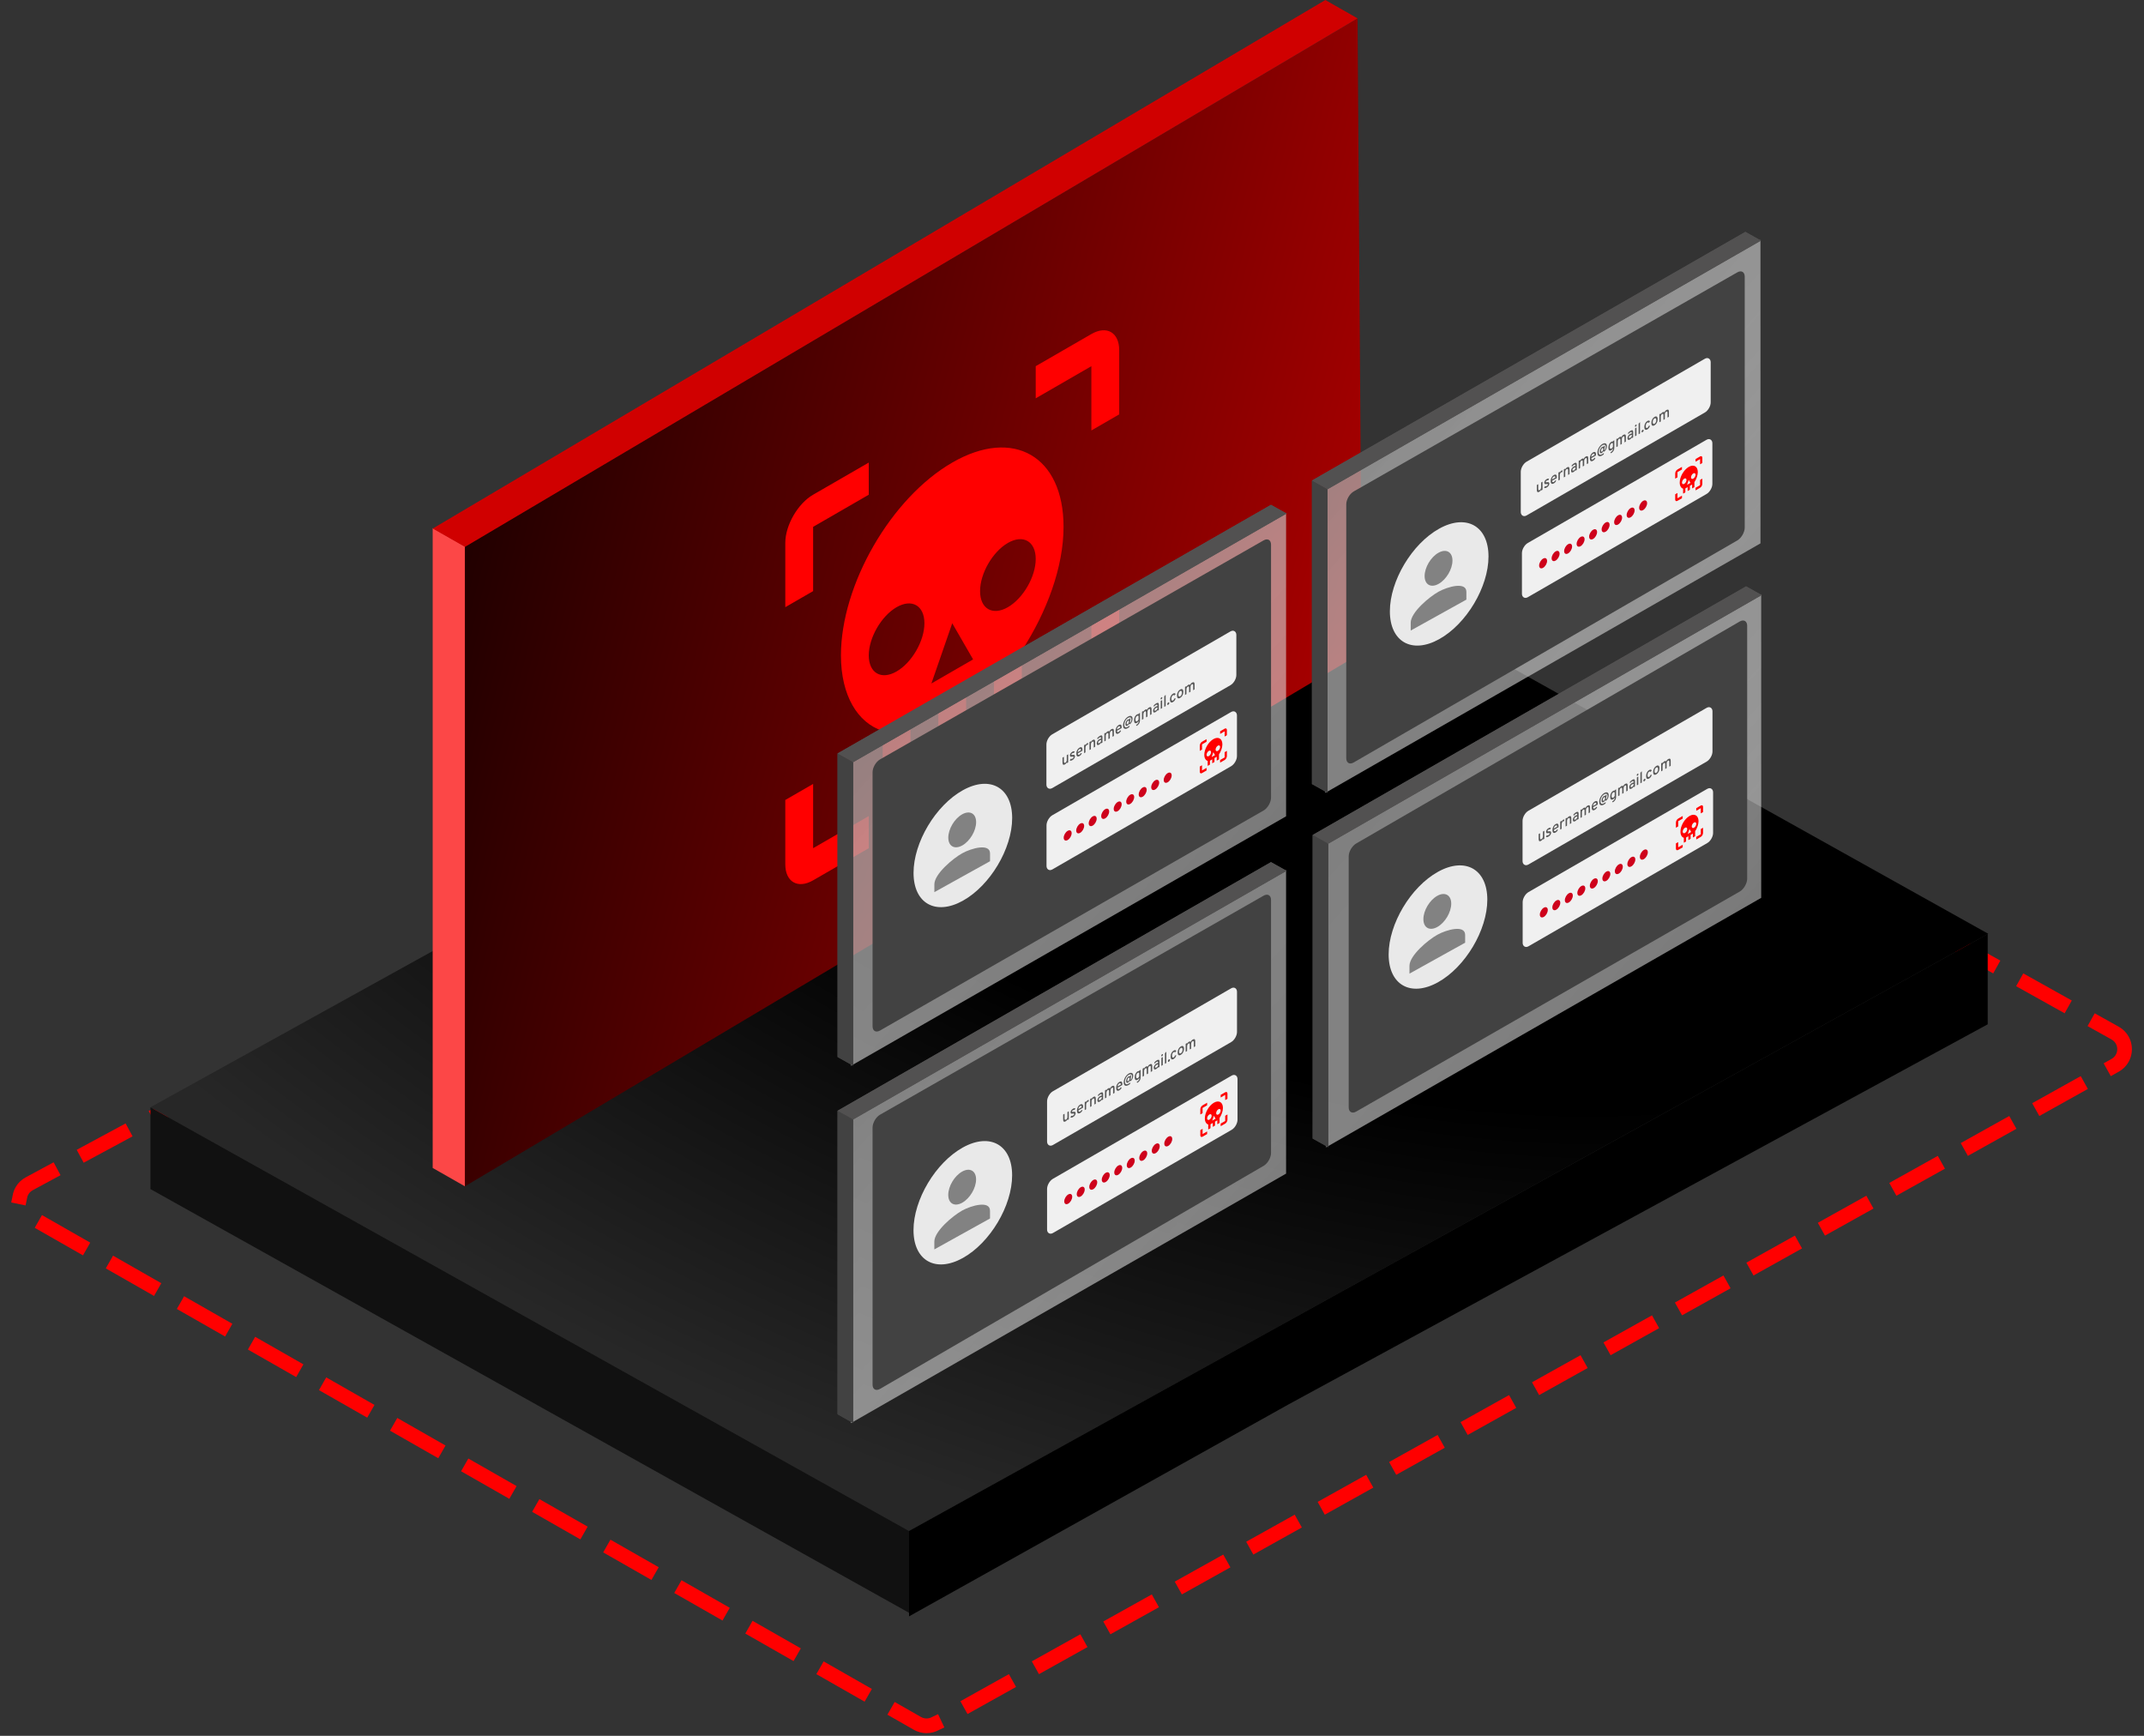 <svg fill="none" height="238" viewBox="0 0 294 238" width="294" xmlns="http://www.w3.org/2000/svg" xmlns:xlink="http://www.w3.org/1999/xlink"><rect x="0" y="0" width="294" height="238" fill="#333333" stroke="none"/><radialGradient id="a" cx="0" cy="0" gradientTransform="matrix(-37.084 124.404 -222.619 -66.362 183.717 85.513)" gradientUnits="userSpaceOnUse" r="1"><stop offset=".473"/><stop offset="1" stop-color="#272727"/></radialGradient><linearGradient id="b" gradientUnits="userSpaceOnUse" x1="30.671" x2="251.103" y1="83.778" y2="143.286"><stop offset="0"/><stop offset="1" stop-color="#f00"/></linearGradient><linearGradient id="c"><stop offset="0" stop-color="#646464"/><stop offset="1" stop-color="#fff" stop-opacity=".46"/></linearGradient><linearGradient id="d" gradientUnits="userSpaceOnUse" x1="104.835" x2="176.646" xlink:href="#c" y1="57.759" y2="121.839"/><linearGradient id="e" gradientUnits="userSpaceOnUse" x1="169.886" x2="241.696" xlink:href="#c" y1="20.333" y2="84.414"/><linearGradient id="f" gradientUnits="userSpaceOnUse" x1="104.834" x2="176.645" xlink:href="#c" y1="106.747" y2="170.827"/><linearGradient id="g" gradientUnits="userSpaceOnUse" x1="169.986" x2="241.797" xlink:href="#c" y1="68.936" y2="133.016"/><path d="m290.041 141.647c1.729.966 1.729 3.455-.001 4.42l-161.752 90.238c-.774.432-1.718.427-2.488-.013l-121.84-69.562c-1.725-.985-1.695-3.482.053-4.426l163.073-87.97c.761-.411 1.68-.404 2.435.018z" stroke="#f00" stroke-dasharray="5.61 5.61" stroke-linecap="square" stroke-linejoin="round" stroke-width="2.009"/><path d="m272.646 128.032-147.999 81.885-104.029-58.097 147.999-81.885z" fill="url(#a)"/><path d="m124.657 209.918-104.029-58.097-0 11.213 104.029 58.097z" fill="#111"/><path d="m124.654 209.91 147.913-81.847v12.38l-95.898 52.126-52.015 29.049z" fill="#000"/><path d="m63.74 74.929 122.416-72.413.612 86.958-123.028 73.189z" fill="url(#b)"/><path d="m63.748 74.919v87.735l-4.415-2.516v-87.735z" fill="#fc4747"/><path d="m63.761 74.981 122.392-72.465-4.415-2.515-122.392 72.465z" fill="#d00000"/><path clip-rule="evenodd" d="m142.025 54.613v-4.406l7.631-4.406c2.098-1.212 3.815-.22 3.815 2.203v8.812l-3.815 2.203v-8.812zm-34.339 19.826c0-2.423 1.717-5.397 3.815-6.609l7.631-4.406v4.406l-7.631 4.406v8.811l-3.815 2.203zm22.892-11.014c-8.394 4.846-15.262 16.742-15.262 26.434 0 5.507 2.29 9.252 5.724 10.354v8.371l3.815-2.203v-6.609l3.815-2.203v6.609l3.816-2.203v-6.608l3.815-2.203v6.609l3.816-2.203v-8.371c3.434-5.287 5.723-11.455 5.723-16.962 0-9.693-6.868-13.658-15.262-8.812zm-11.446 26.435c0 2.423 1.717 3.414 3.815 2.203 2.099-1.212 3.816-4.185 3.816-6.609s-1.717-3.414-3.816-2.203c-2.098 1.212-3.815 4.186-3.815 6.609zm8.585 3.855 2.861-8.261 2.862 4.957zm6.677-12.666c0 2.423 1.717 3.414 3.815 2.203 2.099-1.212 3.816-4.186 3.816-6.609 0-2.423-1.717-3.414-3.816-2.203-2.098 1.212-3.815 4.186-3.815 6.609zm-26.708 28.637v8.812c0 2.423 1.717 3.414 3.815 2.202l7.631-4.405v-4.406l-7.631 4.406v-8.812zm41.97-15.42v-8.811l3.815-2.203v8.812c0 2.423-1.717 5.397-3.815 6.609l-7.631 4.406v-4.406z" fill="#f00" fill-rule="evenodd"/><path d="m116.682 104.516 59.675-34.21v41.62l-59.675 34.21z" fill="url(#d)"/><path d="m116.987 104.501v41.621l-2.136-1.194v-41.62z" fill="#424242"/><path d="m116.99 104.501 59.432-34.091-2.137-1.193-59.432 34.09z" fill="#525151"/><path d="m116.682 104.516 59.675-34.21v41.62l-59.675 34.21z" fill="url(#d)"/><path d="m116.987 104.501v41.621l-2.136-1.194v-41.62z" fill="#424242"/><path d="m116.99 104.501 59.432-34.091-2.137-1.193-59.432 34.09z" fill="#525151"/><path d="m119.651 105.895c0-.656.463-1.455 1.032-1.78l52.589-30.023c.565-.322 1.021-.056 1.021.596v34.665c0 .656-.462 1.454-1.03 1.779l-52.589 30.164c-.565.324-1.023.058-1.023-.594z" fill="#424242"/><rect fill="#f0f0f0" height="7.371" rx=".925" transform="matrix(.866 -.5 0 1 143.491 101.145)" width="30.074"/><rect fill="#f0f0f0" height="7.433" rx=".925" transform="matrix(.866 -.5 0 1 143.505 112.237)" width="30.155"/><path clip-rule="evenodd" d="m167.311 100.626v-.358l.62-.358c.171-.099.31-.018.31.179v.716l-.31.179v-.716zm-2.79 1.611c0-.197.139-.439.31-.537l.62-.358v.358l-.62.358v.716l-.31.179zm1.86-.895c-.682.394-1.24 1.36-1.24 2.148 0 .448.186.752.465.841v.681l.31-.179v-.537l.31-.179v.537l.31-.179v-.537l.31-.179v.537l.31-.179v-.681c.279-.429.465-.93.465-1.378 0-.788-.558-1.11-1.24-.716zm-.93 2.148c0 .197.139.278.31.179.17-.098.31-.34.31-.537s-.14-.277-.31-.179c-.171.099-.31.34-.31.537zm.697.313.233-.671.232.403zm.543-1.029c0 .197.139.278.31.179.17-.098.31-.34.31-.537s-.14-.277-.31-.179c-.171.098-.31.34-.31.537zm-2.17 2.327v.716c0 .197.139.278.31.179l.62-.358v-.358l-.62.358v-.716zm3.41-1.253v-.716l.31-.179v.716c0 .197-.139.439-.31.537l-.62.358v-.358z" fill="#f00" fill-rule="evenodd"/><path d="m146.283 104.637v-.105c-.059.122-.141.213-.245.273-.228.132-.342.041-.342-.271v-.655l.193-.111v.655c0 .087.017.142.052.165.035.021.081.016.138-.017.136-.079.204-.203.204-.372v-.659l.194-.111v1.097zm.767-.417c-.074.043-.144.068-.21.074-.066.005-.115-.01-.149-.045l.138-.214c.068.035.141.03.217-.014.112-.065.168-.136.168-.215 0-.027-.011-.046-.032-.057s-.042-.015-.063-.013c-.021.001-.055.004-.102.01-.105.02-.181.017-.231-.009-.048-.026-.072-.082-.072-.168 0-.095.031-.186.093-.275.063-.091.142-.164.238-.219.142-.082.253-.091.332-.027l-.139.209c-.051-.032-.115-.025-.193.02-.041.023-.074.052-.099.084-.024.031-.035.062-.035.094 0 .033.014.052.042.057.03.003.077 0 .142-.009.108-.021.186-.017.236.01.051.026.076.087.076.181 0 .103-.032.201-.097.294-.063.091-.15.169-.26.232zm.974-.562c-.133.077-.238.087-.316.03-.077-.058-.116-.177-.116-.356s.039-.342.117-.489c.079-.146.183-.258.315-.334.119-.068.217-.081.294-.038.076.043.115.148.115.315 0 .062-.003.111-.008.149l-.639.369c.001.087.025.143.072.171.049.026.104.021.168-.015.081-.048.147-.123.197-.226l.126.077c-.077.151-.185.266-.325.347zm-.238-.534.453-.262c-.001-.094-.022-.152-.065-.173-.042-.022-.092-.016-.15.018-.066.038-.121.093-.166.164-.043.07-.067.154-.072.253zm.87.144v-1.098l.193-.111v.133c.042-.13.113-.224.212-.281.062-.036.115-.045.16-.026l-.028.222c-.046-.009-.096.002-.15.033-.053.03-.098.079-.136.147-.039.067-.058.151-.058.253v.616zm1.326-.766v-.655c0-.088-.017-.142-.052-.163-.034-.023-.08-.018-.137.015-.137.078-.205.202-.205.371v.659l-.193.112v-1.097l.193-.112v.105c.06-.121.142-.212.246-.272.228-.132.342-.042.342.27v.655zm1.007-.582v-.094c-.067.119-.154.209-.26.27-.101.058-.182.074-.246.048-.062-.029-.093-.102-.093-.219 0-.119.036-.23.106-.332.071-.102.157-.183.259-.242.093-.053.171-.077.234-.071v-.06c0-.081-.016-.13-.048-.146-.032-.015-.084-.003-.154.038-.105.06-.195.145-.272.255l-.058-.149c.096-.131.214-.237.356-.319.047-.027.089-.046.126-.058s.075-.016.113-.011c.039.003.069.028.09.075.022.046.033.111.033.197v.711zm-.225-.042c.089-.051.164-.134.225-.248v-.167c-.058-.002-.126.019-.202.063-.062.036-.113.08-.153.131-.038.05-.058.103-.058.16 0 .053.016.085.049.097.032.011.078 0 .139-.036zm1.788-.86v-.657c0-.17-.059-.222-.175-.154-.055.031-.1.081-.136.149-.036.066-.054.142-.054.226v.647l-.193.111v-.657c0-.17-.059-.222-.175-.154-.055.031-.1.081-.136.149-.036.067-.054.142-.054.227v.646l-.193.111v-1.097l.193-.111v.101c.051-.114.131-.203.24-.266.118-.068.202-.064.253.011.058-.138.152-.244.281-.319.103-.059.185-.073.247-.04.063.032.095.117.095.257v.709zm.847-.463c-.133.076-.238.087-.316.03-.077-.059-.116-.178-.116-.356 0-.179.039-.342.118-.489.078-.147.182-.258.314-.334.119-.069.217-.082.294-.039.076.043.115.148.115.316 0 .061-.003.111-.008.148l-.639.37c.001.086.025.143.072.17.049.027.104.022.168-.015.081-.047.147-.122.197-.225l.126.077c-.077.15-.185.266-.325.347zm-.238-.535.454-.262c-.002-.094-.023-.151-.066-.173-.042-.021-.092-.015-.15.018-.066.038-.121.093-.166.164-.043.069-.067.153-.072.252zm1.504-.196c-.196.113-.355.139-.478.078-.123-.062-.184-.211-.184-.446 0-.233.066-.464.197-.691s.293-.397.483-.507c.185-.107.335-.131.449-.072.114.059.171.179.171.361 0 .152-.035.299-.104.442-.07.142-.152.24-.248.295-.033.019-.063.025-.089.017s-.042-.03-.046-.066c-.05.119-.123.206-.218.261-.079.046-.144.049-.193.011-.05-.039-.075-.113-.075-.223 0-.113.032-.234.095-.362.064-.129.145-.221.242-.277.085-.049.147-.043.184.018l.015-.105.165-.096-.059.397c-.018.117-.026.188-.026.213 0 .036.01.048.031.035.042-.024.081-.084.116-.178.036-.095.054-.192.054-.291 0-.136-.041-.225-.123-.266-.082-.043-.193-.024-.333.057-.151.087-.275.22-.372.397-.097.176-.145.353-.145.532 0 .18.044.295.132.345s.21.029.366-.061c.081-.046.157-.101.229-.162l-.039.214c-.056.042-.121.085-.197.129zm-.039-.527c.053-.031.097-.083.13-.157.035-.076.052-.147.052-.213 0-.054-.011-.091-.033-.11-.023-.02-.054-.019-.093.004-.054.031-.098.082-.132.153-.035.072-.052.143-.052.215 0 .054.011.092.033.112.024.019.055.018.095-.005zm1.246.234-.096-.116c.131-.085.222-.163.273-.235.052-.071.078-.144.078-.217v-.097c-.053.107-.129.189-.229.246-.114.066-.207.07-.28.014-.074-.058-.11-.179-.11-.364 0-.177.036-.338.108-.481.073-.145.168-.252.286-.32.093-.054.168-.063.225-.027v-.077l.193-.112v1.026c0 .169-.036.312-.109.43s-.186.228-.339.329zm.062-.649c.084-.049.148-.129.193-.24v-.474c-.02-.026-.048-.04-.084-.042-.034-.003-.071.007-.109.029-.076.044-.134.108-.173.194-.04.085-.06.185-.06.303 0 .112.021.189.062.231.042.042.099.042.171 0zm1.78-.843v-.657c0-.17-.058-.222-.175-.155-.054.032-.099.081-.135.149-.036.067-.054.142-.054.227v.646l-.194.112v-.657c0-.17-.058-.222-.174-.155-.055.032-.1.081-.136.149-.036.067-.054.142-.054.227v.646l-.193.112v-1.097l.193-.112v.101c.051-.114.131-.202.24-.265.118-.068.202-.064.253.011.058-.138.152-.244.28-.319.103-.059.186-.073.248-.04.063.032.095.118.095.257v.709zm1.005-.58v-.095c-.066.119-.153.209-.26.271-.1.058-.182.074-.245.047-.062-.029-.093-.102-.093-.219 0-.119.035-.229.106-.332.07-.102.157-.183.258-.241.093-.054.171-.077.234-.071v-.06c0-.082-.016-.13-.048-.146-.032-.016-.084-.003-.154.038-.104.06-.195.145-.272.256l-.057-.149c.095-.131.214-.237.355-.319.047-.027.089-.046.126-.058.037-.013.075-.017.114-.012.038.004.068.029.089.075.022.046.033.112.033.198v.711zm-.225-.042c.09-.051.165-.134.225-.248v-.168c-.058-.002-.125.019-.202.063-.062.036-.113.079-.153.131-.038.049-.057.103-.057.16 0 .053.016.085.048.097.032.011.079-0.0.139-.035zm.853-1.628c-.023.039-.05.067-.082.086s-.06.022-.084.01c-.022-.014-.033-.04-.033-.077 0-.037.011-.075.033-.114.024-.041.052-.07.084-.089.032-.019.059-.021.082-.006.023.012.035.037.035.074s-.012.076-.035.117zm-.179 1.411v-1.097l.193-.112v1.097zm.483-.279v-1.445l.194-.217v1.55zm.548-.291c-.039.023-.073.027-.1.013-.026-.017-.039-.046-.039-.089s.013-.088.039-.134c.027-.047.061-.082.1-.105.039-.022.071-.025.099-.01.028.015.043.044.043.087 0 .043-.015.088-.043.136-.028.046-.06.08-.099.102zm.65-.375c-.128.074-.229.081-.303.022-.074-.059-.112-.177-.112-.356 0-.179.038-.341.112-.485.074-.146.175-.256.303-.33.185-.107.304-.081.359.076l-.184.179c-.031-.077-.087-.092-.167-.045-.072.042-.128.106-.168.193-.038.085-.057.184-.057.297 0 .112.019.189.057.231.039.041.092.042.16.002.092-.053.151-.141.179-.264l.184-.04c-.051.235-.172.408-.363.518zm1.299-.902c-.078.147-.184.259-.318.336s-.24.088-.318.031c-.077-.057-.115-.175-.115-.354 0-.179.038-.341.115-.487.078-.148.184-.261.318-.338s.24-.087.318-.029c.078.057.117.174.117.353s-.039.342-.117.488zm-.318.126c.074-.043.133-.109.177-.199.043-.089.065-.191.065-.304 0-.113-.022-.189-.065-.229-.044-.041-.103-.04-.177.003-.073.042-.131.109-.175.2-.043.089-.065.191-.065.304 0 .112.022.188.065.229.044.039.102.038.175-.004zm1.784-.845v-.657c0-.17-.058-.222-.175-.154-.054.031-.1.081-.135.149-.036.067-.054.142-.054.227v.646l-.194.112v-.657c0-.17-.058-.222-.175-.155-.054.032-.099.081-.135.149-.036.067-.054.142-.054.227v.646l-.194.112v-1.097l.194-.112v.101c.051-.114.131-.202.24-.265.117-.068.202-.064.253.011.058-.138.151-.244.28-.319.103-.059.186-.073.248-.04.063.032.094.118.094.257v.709z" fill="#565656"/><g fill="#ce021b"><ellipse cx=".63" cy=".63" rx=".63" ry=".63" transform="matrix(.866 -.5 0 1 145.861 114.232)"/><ellipse cx=".63" cy=".63" rx=".63" ry=".63" transform="matrix(.866 -.5 0 1 147.576 113.242)"/><ellipse cx=".63" cy=".63" rx=".63" ry=".63" transform="matrix(.866 -.5 0 1 149.292 112.254)"/><ellipse cx=".63" cy=".63" rx=".63" ry=".63" transform="matrix(.866 -.5 0 1 151.005 111.264)"/><ellipse cx=".63" cy=".63" rx=".63" ry=".63" transform="matrix(.866 -.5 0 1 152.719 110.274)"/><ellipse cx=".63" cy=".63" rx=".63" ry=".63" transform="matrix(.866 -.5 0 1 154.436 109.283)"/><ellipse cx=".63" cy=".63" rx=".63" ry=".63" transform="matrix(.866 -.5 0 1 156.148 108.293)"/><ellipse cx=".63" cy=".63" rx=".63" ry=".63" transform="matrix(.866 -.5 0 1 157.862 107.305)"/><ellipse cx=".63" cy=".63" rx=".63" ry=".63" transform="matrix(.866 -.5 0 1 159.577 106.314)"/></g><ellipse cx="7.746" cy="7.575" fill="#e9e9e9" rx="7.746" ry="7.575" transform="matrix(.873 -.485 0 1 125.271 112.106)"/><path d="m131.944 115.925c1.055-.586 1.909-2.017 1.909-3.198 0-1.182-.854-1.664-1.909-1.079-1.054.586-1.908 2.017-1.908 3.198s.854 1.664 1.908 1.079zm0 1.069c-1.274.707-3.817 2.835-3.817 4.257v1.069l7.635-4.238v-1.069c0-1.422-2.543-.727-3.818-.019z" fill="#828282"/><path d="m181.732 67.09 59.676-34.21v41.621l-59.676 34.21z" fill="url(#e)"/><path d="m182.038 67.074v41.621l-2.137-1.194v-41.62z" fill="#424242"/><path d="m182.041 67.078 59.432-34.091-2.137-1.193-59.432 34.091z" fill="#525151"/><path d="m181.732 67.09 59.676-34.21v41.621l-59.676 34.21z" fill="url(#e)"/><path d="m182.038 67.074v41.621l-2.137-1.194v-41.62z" fill="#424242"/><path d="m182.041 67.078 59.432-34.091-2.137-1.193-59.432 34.091z" fill="#525151"/><path d="m184.607 69.156c0-.657.463-1.455 1.032-1.78l52.589-30.032c.565-.322 1.021-.056 1.021.596v34.388c0 .654-.459 1.449-1.025 1.776l-52.589 30.434c-.568.328-1.028.064-1.028-.591z" fill="#424242"/><rect fill="#f0f0f0" height="7.371" rx=".925" transform="matrix(.866 -.5 0 1 208.538 63.763)" width="30.074"/><rect fill="#f0f0f0" height="7.433" rx=".925" transform="matrix(.866 -.5 0 1 208.698 74.914)" width="30.155"/><path clip-rule="evenodd" d="m232.505 63.3v-.358l.62-.358c.17-.099.31-.018.31.179v.716l-.31.179v-.716zm-2.791 1.611c0-.197.139-.439.31-.537l.62-.358v.358l-.62.358v.716l-.31.179zm1.86-.895c-.682.394-1.24 1.361-1.24 2.148 0 .448.186.752.465.841v.68l.31-.179v-.537l.31-.179v.537l.31-.179v-.537l.31-.179v.537l.31-.179v-.68c.279-.43.465-.931.465-1.378 0-.788-.558-1.11-1.24-.716zm-.93 2.148c0 .197.14.277.31.179.171-.099.31-.34.31-.537s-.139-.277-.31-.179c-.17.099-.31.34-.31.537zm.698.313.232-.671.233.403zm.542-1.029c0 .197.14.277.31.179.171-.099.31-.34.31-.537s-.139-.277-.31-.179c-.17.099-.31.34-.31.537zm-2.17 2.327v.716c0 .197.139.277.31.179l.62-.358v-.358l-.62.358v-.716zm3.411-1.253v-.716l.31-.179v.716c0 .197-.14.439-.31.537l-.62.358v-.358z" fill="#f00" fill-rule="evenodd"/><path d="m211.329 67.257v-.105c-.059.122-.141.213-.245.273-.228.132-.343.042-.343-.271v-.655l.194-.112v.655c0 .087.017.142.052.165.035.021.081.016.138-.017.136-.079.204-.203.204-.371v-.659l.193-.112v1.097zm.767-.417c-.074.043-.144.068-.21.074-.066.005-.115-.01-.149-.045l.138-.215c.068.035.14.03.217-.014.112-.064.168-.136.168-.215 0-.027-.011-.046-.032-.057s-.042-.015-.063-.013c-.021.001-.055.004-.102.01-.105.02-.181.017-.231-.009-.048-.026-.073-.083-.073-.169 0-.094.031-.186.093-.275.064-.091.143-.164.238-.219.143-.082.254-.091.333-.027l-.139.209c-.051-.032-.115-.026-.194.019-.04.024-.073.052-.098.085-.024.031-.035.062-.035.093 0 .033.014.052.042.057.03.003.077 0 .142-.009.107-.021.186-.018.236.01.051.026.076.087.076.181 0 .103-.032.201-.097.294-.063.091-.15.168-.26.232zm.974-.562c-.133.076-.238.087-.316.03-.077-.059-.116-.177-.116-.356s.039-.342.117-.488.183-.258.315-.334c.119-.069.217-.082.293-.039.077.043.116.148.116.316 0 .062-.003.111-.008.148l-.639.369c.001.087.025.143.072.171.048.026.104.021.168-.015.081-.047.147-.122.197-.225l.126.077c-.077.15-.185.266-.325.347zm-.238-.535.453-.262c-.001-.094-.023-.151-.065-.173s-.092-.015-.15.018c-.066.038-.121.093-.166.164-.043.07-.067.153-.072.252zm.87.144v-1.097l.193-.112v.133c.042-.13.113-.224.212-.281.062-.036.115-.044.16-.026l-.028.222c-.046-.009-.096.002-.151.033-.052.03-.097.079-.135.147-.039.067-.058.151-.058.252v.616zm1.326-.766v-.655c0-.087-.017-.142-.052-.163-.034-.023-.08-.018-.137.015-.137.079-.205.203-.205.371v.659l-.193.112v-1.097l.193-.112v.105c.06-.122.141-.213.246-.273.228-.132.342-.042.342.271v.655zm1.007-.581v-.095c-.067.119-.154.209-.26.271-.101.058-.182.074-.246.047-.062-.029-.093-.102-.093-.219 0-.119.036-.229.106-.332.071-.102.157-.183.259-.242.093-.054.171-.077.234-.071v-.06c0-.082-.016-.13-.048-.146-.032-.016-.084-.003-.155.038-.104.06-.194.145-.271.256l-.058-.149c.096-.131.214-.237.355-.319.048-.027.09-.046.127-.058.037-.013.075-.017.113-.012.039.004.068.029.09.075.022.046.033.112.033.198v.711zm-.225-.042c.089-.051.164-.134.225-.248v-.168c-.058-.002-.126.019-.203.063-.062.036-.112.079-.152.131-.039.049-.058.103-.058.16 0 .053.016.085.049.097.032.011.078-0.0.139-.035zm1.787-.86v-.657c0-.17-.058-.222-.174-.155-.055.032-.1.081-.136.149-.036.067-.054.142-.054.227v.646l-.193.112v-.657c0-.17-.059-.222-.175-.155-.055.032-.1.081-.136.149-.036.067-.054.142-.054.227v.646l-.193.112v-1.097l.193-.112v.101c.051-.114.131-.202.24-.265.118-.068.202-.064.253.011.058-.138.152-.244.281-.319.103-.059.185-.073.247-.04.063.032.095.118.095.257v.709zm.848-.463c-.133.076-.238.087-.316.03-.077-.059-.116-.177-.116-.356s.039-.342.117-.488c.079-.147.183-.258.315-.334.119-.069.217-.082.294-.039.076.043.115.148.115.316 0 .062-.003.111-.008.148l-.639.369c.001.087.025.143.072.171.049.026.104.021.168-.015.081-.047.147-.122.197-.225l.126.077c-.077.15-.185.266-.325.347zm-.238-.535.453-.262c-.001-.094-.023-.151-.065-.173s-.092-.015-.15.018c-.066.038-.121.093-.166.164-.043.069-.067.153-.072.252zm1.504-.196c-.196.113-.355.139-.478.078-.123-.062-.184-.211-.184-.446 0-.233.066-.464.197-.691s.292-.397.483-.507c.185-.107.334-.131.449-.072.114.059.171.179.171.361 0 .152-.035.299-.105.442-.069.142-.151.24-.247.295-.033.019-.063.025-.089.017-.026-.008-.042-.03-.047-.066-.049.119-.122.206-.217.261-.079.046-.144.049-.194.011-.049-.039-.074-.113-.074-.223 0-.113.032-.234.095-.362.064-.129.145-.221.242-.277.085-.049.147-.043.184.018l.015-.105.165-.096-.059.397c-.018.117-.026.188-.026.213 0 .036.01.048.031.035.042-.024.081-.084.115-.178.036-.095.054-.192.054-.291 0-.136-.041-.225-.122-.266-.082-.043-.193-.024-.333.057-.151.087-.275.22-.372.397-.097.176-.145.354-.145.532 0 .18.044.295.132.345s.21.029.366-.061c.081-.046.157-.101.229-.162l-.039.214c-.056.042-.122.085-.197.129zm-.039-.527c.053-.031.096-.083.13-.157.035-.076.052-.147.052-.213 0-.054-.011-.091-.033-.11-.023-.02-.054-.019-.093.004-.054.031-.098.082-.132.154-.035.071-.053.143-.053.215 0 .054.012.092.034.112.023.019.055.018.095-.005zm1.246.234-.096-.116c.131-.085.222-.163.273-.235.052-.072.078-.144.078-.217v-.097c-.053.107-.13.189-.229.246-.114.066-.207.07-.281.014-.073-.058-.109-.179-.109-.364 0-.177.036-.338.108-.481.073-.145.168-.252.286-.32.093-.054.168-.063.225-.027v-.077l.193-.112v1.026c0 .169-.036.312-.109.43s-.186.228-.339.329zm.062-.649c.084-.049.148-.129.193-.24v-.474c-.02-.026-.048-.04-.084-.042-.034-.003-.071.007-.109.029-.076.044-.134.108-.173.194-.04.084-.06.185-.06.303 0 .112.021.189.062.231.042.042.099.042.171 0zm1.78-.843v-.657c0-.17-.058-.222-.175-.155-.054.032-.099.081-.135.149-.036.067-.054.142-.054.227v.646l-.194.112v-.657c0-.17-.058-.222-.175-.155-.054.031-.099.081-.135.149-.036.067-.054.142-.054.227v.646l-.194.112v-1.097l.194-.112v.101c.051-.114.131-.202.24-.265.117-.068.202-.065.253.011.058-.138.151-.244.28-.319.103-.059.186-.073.248-.04.063.032.094.118.094.257v.709zm1.005-.58v-.095c-.067.119-.153.209-.26.271-.1.058-.182.074-.245.047-.062-.029-.093-.102-.093-.219 0-.119.035-.229.106-.332.07-.102.156-.183.258-.242.093-.054.171-.077.234-.071v-.06c0-.082-.016-.13-.048-.146-.032-.016-.084-.003-.154.038-.104.06-.195.145-.272.256l-.057-.149c.095-.131.213-.237.355-.319.047-.027.089-.046.126-.058.037-.013.075-.017.114-.012.038.004.068.029.089.075.022.046.033.112.033.198v.711zm-.225-.042c.09-.051.165-.134.225-.248v-.167c-.058-.002-.125.019-.202.063-.062.036-.113.079-.153.131-.038.049-.057.103-.057.16 0 .053.016.085.048.097.032.011.079-0.0.139-.035zm.852-1.628c-.022.039-.049.067-.081.086-.033.019-.06.022-.084.01-.022-.014-.034-.04-.034-.077s.012-.075.034-.114c.024-.041.051-.07.084-.089.032-.019.059-.021.081-.006.024.012.036.037.036.074s-.012.076-.036.117zm-.178 1.411v-1.097l.193-.112v1.097zm.483-.279v-1.445l.194-.217v1.55zm.548-.29c-.04.023-.073.027-.1.013-.026-.016-.039-.046-.039-.089 0-.043.013-.088.039-.134.027-.047.06-.082.1-.105.039-.022.071-.025.099-.01.028.015.042.044.042.087 0 .043-.014.088-.042.136-.028.046-.06.08-.099.102zm.65-.375c-.128.074-.229.081-.303.023s-.112-.177-.112-.356c0-.179.038-.341.112-.485.074-.146.175-.256.303-.33.185-.107.304-.081.359.076l-.184.179c-.031-.077-.087-.092-.168-.045-.071.042-.127.106-.167.193-.038.085-.058.184-.058.297 0 .112.02.189.058.231.038.041.092.042.16.002.092-.053.151-.141.178-.264l.185-.04c-.051.235-.172.408-.363.518zm1.299-.902c-.078.147-.184.259-.318.336-.134.077-.24.088-.318.031-.077-.057-.115-.175-.115-.354s.038-.341.115-.487c.078-.148.184-.261.318-.338s.24-.087.318-.029c.078.057.117.174.117.353 0 .179-.039.342-.117.488zm-.318.126c.074-.043.133-.109.177-.199.043-.089.065-.191.065-.304s-.022-.189-.065-.229c-.044-.041-.103-.04-.177.003-.073.042-.131.109-.175.2-.043.089-.065.191-.065.304 0 .112.022.188.065.229.044.039.102.038.175-.004zm1.784-.845v-.657c0-.17-.058-.222-.175-.155-.054.032-.1.081-.136.149-.036.067-.053.142-.053.227v.646l-.194.112v-.657c0-.17-.058-.222-.175-.155-.054.032-.099.081-.135.149-.036.067-.054.142-.054.227v.646l-.194.112v-1.097l.194-.112v.101c.05-.114.13-.202.24-.265.117-.068.202-.065.252.011.059-.138.152-.244.281-.319.103-.059.186-.073.248-.04.063.032.094.118.094.257v.709z" fill="#565656"/><ellipse cx=".63" cy=".63" fill="#ce021b" rx=".63" ry=".63" transform="matrix(.866 -.5 0 1 211.055 76.908)"/><ellipse cx=".63" cy=".63" fill="#ce021b" rx=".63" ry=".63" transform="matrix(.866 -.5 0 1 212.77 75.918)"/><ellipse cx=".63" cy=".63" fill="#ce021b" rx=".63" ry=".63" transform="matrix(.866 -.5 0 1 214.485 74.93)"/><ellipse cx=".63" cy=".63" fill="#ce021b" rx=".63" ry=".63" transform="matrix(.866 -.5 0 1 216.198 73.939)"/><ellipse cx=".63" cy=".63" fill="#ce021b" rx=".63" ry=".63" transform="matrix(.866 -.5 0 1 217.912 72.95)"/><ellipse cx=".63" cy=".63" fill="#ce021b" rx=".63" ry=".63" transform="matrix(.866 -.5 0 1 219.627 71.96)"/><ellipse cx=".63" cy=".63" fill="#ce021b" rx=".63" ry=".63" transform="matrix(.866 -.5 0 1 221.342 70.969)"/><ellipse cx=".63" cy=".63" fill="#ce021b" rx=".63" ry=".63" transform="matrix(.866 -.5 0 1 223.058 69.981)"/><ellipse cx=".63" cy=".63" fill="#ce021b" rx=".63" ry=".63" transform="matrix(.866 -.5 0 1 224.771 68.99)"/><ellipse cx="7.746" cy="7.575" fill="#e9e9e9" rx="7.746" ry="7.575" transform="matrix(.873 -.485 0 1 190.589 76.242)"/><path d="m197.263 80.059c1.054-.586 1.909-2.017 1.909-3.198s-.855-1.664-1.909-1.079c-1.055.585-1.909 2.017-1.909 3.198 0 1.181.854 1.664 1.909 1.079zm0 1.069c-1.274.707-3.818 2.836-3.818 4.258v1.069l7.635-4.239v-1.069c0-1.422-2.543-.726-3.817-.019z" fill="#828282"/><path d="m116.681 153.503 59.675-34.21v41.621l-59.675 34.21z" fill="url(#f)"/><path d="m116.986 153.488v41.621l-2.136-1.193v-41.621z" fill="#424242"/><path d="m116.989 153.49 59.432-34.091-2.137-1.193-59.432 34.091z" fill="#525151"/><path d="m116.681 153.503 59.675-34.21v41.621l-59.675 34.21z" fill="url(#f)"/><path d="m116.986 153.488v41.621l-2.136-1.193v-41.621z" fill="#424242"/><path d="m116.989 153.49 59.432-34.091-2.137-1.193-59.432 34.091z" fill="#525151"/><path d="m119.651 154.612c0-.657.463-1.455 1.032-1.78l52.589-30.024c.565-.322 1.021-.056 1.021.596v34.673c0 .653-.458 1.447-1.023 1.775l-52.589 30.575c-.568.33-1.03.066-1.03-.59z" fill="#424242"/><rect fill="#f0f0f0" height="7.371" rx=".925" transform="matrix(.866 -.5 0 1 143.582 150.083)" width="30.074"/><rect fill="#f0f0f0" height="7.433" rx=".925" transform="matrix(.866 -.5 0 1 143.582 162.089)" width="30.155"/><path clip-rule="evenodd" d="m167.387 150.476v-.358l.62-.358c.171-.098.311-.018.311.179v.716l-.311.179v-.716zm-2.79 1.612c0-.197.139-.439.31-.537l.62-.359v.359l-.62.358v.716l-.31.179zm1.86-.895c-.682.393-1.24 1.36-1.24 2.148 0 .447.186.752.465.841v.68l.31-.179v-.537l.31-.179v.537l.31-.179v-.537l.31-.179v.537l.31-.179v-.68c.279-.43.465-.931.465-1.378 0-.788-.558-1.11-1.24-.716zm-.93 2.148c0 .197.139.277.31.179.17-.099.31-.34.31-.537s-.14-.278-.31-.179c-.171.098-.31.34-.31.537zm.697.313.233-.671.232.402zm.543-1.029c0 .197.139.277.31.179.171-.099.31-.34.31-.537s-.139-.278-.31-.179c-.171.098-.31.34-.31.537zm-2.17 2.327v.716c0 .197.139.277.31.179l.62-.358v-.358l-.62.358v-.716zm3.41-1.253v-.716l.311-.179v.716c0 .197-.14.438-.311.537l-.62.358v-.358z" fill="#f00" fill-rule="evenodd"/><path d="m146.373 153.577v-.105c-.059.121-.141.212-.245.272-.229.132-.343.042-.343-.27v-.655l.194-.112v.655c0 .087.017.143.052.165s.08.016.137-.017c.137-.078.205-.202.205-.371v-.659l.193-.112v1.097zm.767-.417c-.074.043-.144.067-.21.074-.066.005-.115-.01-.149-.045l.138-.215c.068.035.14.03.217-.014.112-.064.168-.136.168-.215 0-.027-.011-.046-.032-.056-.021-.011-.042-.016-.063-.013-.021 0-.055.004-.103.009-.104.02-.181.017-.23-.008-.048-.027-.073-.083-.073-.169 0-.094.031-.186.093-.275.064-.091.143-.164.238-.219.143-.082.254-.091.333-.027l-.139.21c-.051-.032-.116-.026-.194.019-.041.024-.073.052-.098.085-.024.031-.036.062-.036.093 0 .033.015.052.043.057.03.003.077 0 .142-.008.107-.021.186-.018.236.009.051.027.076.087.076.182 0 .103-.032.201-.097.294-.063.091-.15.168-.26.232zm.974-.562c-.133.076-.238.086-.317.03-.076-.059-.115-.178-.115-.357s.039-.341.117-.488.183-.258.315-.334c.119-.069.217-.082.293-.039.077.043.116.148.116.316 0 .061-.003.111-.008.148l-.639.369c.001.087.025.144.072.171.048.027.104.022.167-.015.082-.047.148-.122.198-.225l.126.077c-.077.15-.185.266-.325.347zm-.238-.535.453-.262c-.001-.094-.023-.151-.065-.173-.042-.021-.092-.015-.15.018-.066.038-.121.093-.166.165-.043.069-.067.153-.072.252zm.87.144v-1.097l.193-.112v.133c.042-.13.113-.224.212-.281.062-.036.115-.044.16-.026l-.028.222c-.046-.009-.096.002-.151.034-.052.03-.097.079-.135.147-.039.066-.058.151-.058.252v.616zm1.326-.766v-.655c0-.087-.017-.142-.052-.163-.035-.023-.08-.018-.137.015-.137.079-.205.203-.205.371v.66l-.193.111v-1.097l.193-.112v.106c.06-.122.141-.213.245-.273.229-.132.343-.042.343.271v.654zm1.007-.581v-.095c-.067.119-.154.209-.26.271-.101.058-.183.074-.246.047-.062-.029-.093-.102-.093-.219 0-.119.036-.229.106-.332.071-.102.157-.183.259-.241.093-.054.171-.077.234-.071v-.06c0-.082-.016-.13-.048-.146-.033-.016-.084-.003-.155.037-.104.061-.194.146-.271.256l-.058-.149c.096-.131.214-.238.355-.319.047-.027.09-.047.127-.058.037-.013.075-.017.113-.012.039.004.068.029.09.075s.033.112.033.198v.71zm-.225-.042c.089-.052.164-.134.225-.248v-.168c-.058-.002-.126.019-.203.064-.062.036-.112.079-.152.131-.039.049-.058.102-.058.16 0 .053.016.085.049.096.032.012.078 0 .139-.035zm1.787-.86v-.657c0-.171-.058-.222-.174-.155-.055.032-.1.081-.136.149-.036.067-.054.142-.054.227v.646l-.193.112v-.657c0-.171-.059-.222-.175-.155-.055.032-.1.081-.136.149-.036.067-.054.143-.054.227v.646l-.193.112v-1.097l.193-.112v.101c.051-.114.131-.202.24-.265.118-.068.202-.065.253.011.058-.139.152-.245.281-.319.103-.06.185-.073.247-.04.063.032.095.118.095.257v.708zm.848-.464c-.133.077-.238.087-.316.03-.077-.058-.116-.177-.116-.356s.039-.342.117-.488c.079-.147.183-.258.315-.334.119-.069.217-.082.293-.039.077.043.116.148.116.316 0 .061-.003.111-.008.148l-.639.369c.001.087.025.144.072.171.049.026.104.021.168-.015.081-.047.147-.123.197-.226l.126.078c-.077.15-.185.265-.325.346zm-.238-.534.453-.262c-.001-.094-.023-.152-.065-.173-.042-.022-.092-.015-.15.018-.066.038-.121.093-.166.164-.043.07-.067.154-.072.253zm1.504-.197c-.196.113-.355.14-.478.079-.123-.062-.184-.211-.184-.446 0-.233.065-.464.197-.691.131-.228.292-.397.483-.507.185-.107.334-.13.448-.072.115.059.172.179.172.361 0 .152-.035.299-.105.442-.069.142-.151.24-.247.295-.033.02-.063.026-.089.018s-.042-.03-.047-.066c-.049.119-.122.206-.217.261-.08.046-.144.049-.194.011-.049-.039-.074-.113-.074-.224 0-.113.032-.233.095-.361.064-.129.145-.221.242-.277.085-.05.147-.044.184.018l.015-.105.165-.096-.059.397c-.018.118-.026.189-.026.213 0 .036.01.048.031.035.042-.024.081-.083.115-.178.036-.095.054-.192.054-.291 0-.136-.041-.224-.122-.266-.082-.043-.193-.024-.333.057-.151.087-.275.22-.372.397-.097.176-.145.354-.145.533 0 .18.044.295.132.344.088.05.21.029.366-.061.081-.046.157-.101.229-.162l-.039.214c-.056.042-.122.085-.197.128zm-.039-.527c.053-.031.096-.083.13-.156.035-.076.052-.147.052-.213 0-.054-.011-.091-.034-.11-.022-.02-.053-.018-.093.005-.053.031-.097.082-.132.153-.034.072-.052.143-.052.215 0 .054.012.092.034.112.023.019.055.017.095-.006zm1.246.234-.097-.116c.132-.084.223-.163.274-.235.052-.072.078-.144.078-.217v-.097c-.053.107-.13.189-.229.246-.114.066-.207.071-.281.014-.073-.058-.109-.179-.109-.364 0-.177.036-.338.108-.481.073-.145.168-.252.286-.32.093-.053.168-.062.225-.026v-.078l.193-.111v1.026c0 .169-.036.312-.109.43-.074.119-.186.228-.339.329zm.062-.65c.084-.048.148-.128.193-.24v-.475c-.02-.025-.048-.039-.084-.041-.034-.003-.071.006-.109.029-.076.043-.134.108-.173.194-.04.084-.06.185-.06.303 0 .111.021.188.061.23.043.042.1.042.172 0zm1.78-.843v-.657c0-.17-.058-.222-.175-.155-.054.032-.1.082-.135.15-.036.066-.054.142-.054.226v.647l-.194.111v-.657c0-.17-.058-.222-.175-.154-.054.031-.099.081-.135.149-.036.066-.054.142-.054.226v.647l-.194.111v-1.097l.194-.112v.101c.051-.113.131-.202.24-.265.117-.068.202-.064.252.011.059-.138.152-.245.281-.319.103-.059.186-.073.248-.04.063.033.094.118.094.257v.708zm1.005-.58v-.095c-.067.119-.153.209-.26.271-.1.058-.182.073-.245.047-.062-.029-.093-.102-.093-.219 0-.119.035-.229.106-.332.07-.102.156-.183.258-.241.093-.054.171-.078.234-.071v-.06c0-.082-.016-.131-.048-.146-.032-.016-.084-.003-.154.037-.104.06-.195.146-.272.256l-.057-.149c.095-.131.213-.238.355-.319.047-.027.089-.047.126-.058.037-.013.075-.017.114-.012.038.004.068.029.089.075.022.046.033.112.033.198v.71zm-.225-.042c.09-.052.165-.134.225-.248v-.168c-.058-.002-.125.019-.202.064-.062.035-.113.079-.153.131-.038.049-.057.102-.057.16 0 .053.016.085.048.096.032.012.079 0 .139-.035zm.852-1.628c-.022.039-.049.067-.081.086-.033.019-.061.022-.084.01-.022-.015-.034-.04-.034-.078 0-.037.012-.075.034-.113.023-.041.051-.071.084-.09.032-.018.059-.02.081-.006.024.012.036.037.036.074s-.012.076-.036.117zm-.178 1.411v-1.097l.193-.112v1.097zm.483-.279v-1.445l.193-.217v1.55zm.548-.291c-.04.023-.073.027-.1.013-.026-.016-.039-.046-.039-.089s.013-.088.039-.134c.027-.047.06-.083.1-.105.038-.023.071-.026.099-.01.028.015.042.044.042.087s-.014.088-.042.136c-.028.046-.061.08-.099.102zm.65-.375c-.128.074-.229.081-.303.023-.075-.059-.112-.178-.112-.357s.037-.341.112-.485c.074-.146.175-.256.303-.33.185-.106.304-.081.359.076l-.184.18c-.031-.077-.087-.092-.168-.045-.072.041-.127.106-.167.193-.038.085-.058.184-.058.297 0 .112.02.189.058.231.038.041.092.042.16.002.092-.053.151-.141.178-.264l.185-.04c-.051.236-.172.409-.363.519zm1.299-.902c-.078.146-.184.258-.318.336-.134.077-.24.087-.318.031-.077-.058-.115-.176-.115-.355s.038-.341.115-.487c.078-.148.184-.261.318-.338s.24-.087.318-.029c.078.056.117.174.117.353s-.039.342-.117.489zm-.318.125c.074-.043.133-.109.177-.198.043-.09.065-.191.065-.304s-.022-.19-.065-.229c-.044-.041-.103-.04-.177.003-.073.042-.131.109-.175.2-.043.089-.065.191-.065.304 0 .111.022.188.065.228.044.04.102.038.175-.004zm1.784-.845v-.657c0-.171-.058-.222-.175-.155-.054.032-.1.081-.136.149-.036.067-.054.143-.054.227v.646l-.193.112v-.657c0-.17-.058-.222-.175-.155-.054.032-.1.082-.135.15-.036.066-.054.142-.054.226v.646l-.194.112v-1.097l.194-.112v.101c.05-.114.13-.202.239-.265.118-.068.203-.065.253.011.059-.139.152-.245.281-.319.103-.06.185-.073.247-.04.064.032.095.118.095.257v.708z" fill="#565656"/><ellipse cx=".63" cy=".63" fill="#ce021b" rx=".63" ry=".63" transform="matrix(.866 -.5 0 1 145.938 164.086)"/><ellipse cx=".63" cy=".63" fill="#ce021b" rx=".63" ry=".63" transform="matrix(.866 -.5 0 1 147.652 163.096)"/><ellipse cx=".63" cy=".63" fill="#ce021b" rx=".63" ry=".63" transform="matrix(.866 -.5 0 1 149.368 162.107)"/><ellipse cx=".63" cy=".63" fill="#ce021b" rx=".63" ry=".63" transform="matrix(.866 -.5 0 1 151.081 161.117)"/><ellipse cx=".63" cy=".63" fill="#ce021b" rx=".63" ry=".63" transform="matrix(.866 -.5 0 1 152.795 160.128)"/><ellipse cx=".63" cy=".63" fill="#ce021b" rx=".63" ry=".63" transform="matrix(.866 -.5 0 1 154.51 159.137)"/><ellipse cx=".63" cy=".63" fill="#ce021b" rx=".63" ry=".63" transform="matrix(.866 -.5 0 1 156.225 158.146)"/><ellipse cx=".63" cy=".63" fill="#ce021b" rx=".63" ry=".63" transform="matrix(.866 -.5 0 1 157.939 157.157)"/><ellipse cx=".63" cy=".63" fill="#ce021b" rx=".63" ry=".63" transform="matrix(.866 -.5 0 1 159.654 156.168)"/><ellipse cx="7.746" cy="7.575" fill="#e9e9e9" rx="7.746" ry="7.575" transform="matrix(.873 -.485 0 1 125.266 161.091)"/><path d="m131.94 164.909c1.054-.585 1.908-2.017 1.908-3.198s-.854-1.664-1.908-1.078c-1.055.585-1.909 2.016-1.909 3.197 0 1.182.854 1.665 1.909 1.079zm0 1.069c-1.275.707-3.818 2.836-3.818 4.258v1.069l7.635-4.239v-1.069c0-1.422-2.543-.726-3.817-.019z" fill="#828282"/><path d="m181.833 115.692 59.675-34.21v41.621l-59.675 34.21z" fill="url(#g)"/><path d="m182.139 115.678v41.62l-2.137-1.193v-41.621z" fill="#424242"/><path d="m182.141 115.679 59.432-34.09-2.136-1.193-59.433 34.09z" fill="#525151"/><path d="m181.833 115.692 59.675-34.21v41.621l-59.675 34.21z" fill="url(#g)"/><path d="m182.139 115.678v41.62l-2.137-1.193v-41.621z" fill="#424242"/><path d="m182.141 115.679 59.432-34.09-2.136-1.193-59.433 34.09z" fill="#525151"/><path d="m184.943 117.428c0-.653.459-1.448 1.025-1.776l52.589-30.435c.568-.328 1.028-.063 1.028.592v34.657c0 .656-.462 1.453-1.03 1.779l-52.589 30.164c-.565.324-1.023.058-1.023-.595z" fill="#424242"/><rect fill="#f0f0f0" height="7.371" rx=".925" transform="matrix(.866 -.5 0 1 208.783 111.626)" width="30.074"/><rect fill="#f0f0f0" height="7.433" rx=".925" transform="matrix(.866 -.5 0 1 208.797 122.775)" width="30.155"/><path clip-rule="evenodd" d="m232.603 111.164v-.358l.62-.358c.171-.099.31-.018.31.179v.716l-.31.179v-.716zm-2.79 1.611c0-.197.139-.439.31-.537l.62-.358v.358l-.62.358v.716l-.31.179zm1.86-.895c-.682.394-1.24 1.361-1.24 2.148 0 .448.186.752.465.842v.68l.31-.179v-.537l.31-.179v.537l.31-.179v-.537l.31-.179v.537l.31-.179v-.681c.279-.429.465-.93.465-1.378 0-.788-.558-1.11-1.24-.716zm-.93 2.148c0 .197.139.278.31.179.17-.098.31-.34.31-.537s-.14-.277-.31-.179c-.171.099-.31.34-.31.537zm.697.313.233-.671.232.403zm.543-1.029c0 .197.139.278.31.179.17-.098.31-.34.31-.537s-.14-.277-.31-.179c-.171.099-.31.34-.31.537zm-2.17 2.327v.716c0 .197.139.278.31.179l.62-.358v-.358l-.62.358v-.716zm3.41-1.253v-.716l.31-.179v.716c0 .197-.139.439-.31.537l-.62.358v-.358z" fill="#f00" fill-rule="evenodd"/><path d="m211.575 115.119v-.105c-.059.121-.141.212-.245.272-.228.132-.342.042-.342-.27v-.655l.193-.112v.655c0 .087.017.143.052.165s.081.016.138-.017c.136-.078.204-.202.204-.371v-.659l.194-.112v1.097zm.767-.417c-.074.043-.144.067-.21.074-.066.005-.115-.01-.149-.045l.138-.215c.068.035.141.03.217-.014.112-.064.168-.136.168-.215 0-.027-.011-.046-.032-.057-.021-.01-.042-.015-.063-.012-.021 0-.055.004-.102.009-.105.02-.181.017-.231-.008-.048-.027-.072-.083-.072-.169 0-.094.031-.186.092-.275.064-.091.143-.164.239-.219.142-.082.253-.091.332-.027l-.139.21c-.051-.032-.115-.026-.193.019-.041.024-.074.052-.099.085-.024.031-.035.062-.035.093 0 .033.014.052.042.057.03.003.077 0 .142-.008.108-.021.186-.018.236.009.051.027.076.087.076.182 0 .103-.032.201-.097.294-.063.091-.15.168-.26.232zm.974-.562c-.133.076-.238.086-.316.03-.077-.059-.116-.178-.116-.357s.039-.341.117-.488c.079-.147.183-.258.315-.334.119-.069.217-.082.294-.039.076.043.115.148.115.316 0 .061-.003.111-.008.148l-.639.369c.001.087.025.144.072.171.049.027.104.022.168-.015.081-.047.147-.122.197-.225l.126.077c-.077.15-.185.266-.325.347zm-.238-.535.453-.262c-.001-.094-.022-.151-.065-.173-.042-.021-.092-.015-.15.018-.066.038-.121.093-.166.165-.043.069-.067.153-.072.252zm.87.144v-1.097l.193-.112v.133c.042-.13.113-.224.212-.281.062-.036.115-.044.16-.026l-.028.222c-.046-.009-.096.002-.15.034-.053.03-.098.079-.136.147-.039.066-.058.15-.058.252v.616zm1.326-.766v-.655c0-.087-.017-.142-.052-.163-.034-.023-.08-.018-.137.015-.137.079-.205.203-.205.371v.66l-.193.111v-1.097l.193-.112v.106c.06-.122.142-.213.246-.273.228-.132.342-.042.342.271v.654zm1.007-.581v-.095c-.067.119-.154.209-.26.271-.101.058-.182.074-.246.047-.062-.029-.093-.102-.093-.219 0-.119.036-.229.106-.332.071-.102.157-.183.259-.241.093-.054.171-.077.234-.071v-.06c0-.082-.016-.13-.048-.146s-.084-.003-.155.037c-.104.061-.194.146-.271.256l-.058-.149c.096-.131.214-.238.356-.319.047-.027.089-.047.126-.058.037-.013.075-.017.113-.012.039.004.069.029.09.075.022.046.033.112.033.198v.71zm-.225-.042c.089-.052.164-.134.225-.248v-.168c-.058-.002-.126.019-.203.064-.061.036-.112.079-.152.131-.038.049-.058.102-.058.16 0 .053.016.085.049.096.032.012.078 0 .139-.035zm1.788-.86v-.657c0-.171-.059-.222-.175-.155-.055.032-.1.081-.136.149-.036.067-.054.142-.054.227v.646l-.193.112v-.657c0-.171-.059-.222-.175-.155-.055.032-.1.081-.136.149-.036.067-.054.142-.054.227v.646l-.193.112v-1.097l.193-.112v.101c.051-.114.131-.202.24-.265.118-.068.202-.065.253.011.058-.139.152-.245.281-.319.103-.06.185-.073.247-.04.063.032.095.118.095.257v.708zm.847-.464c-.133.077-.238.087-.316.03-.077-.058-.116-.177-.116-.356s.039-.342.118-.488c.078-.147.182-.258.314-.334.119-.069.217-.082.294-.039.076.043.115.148.115.316 0 .061-.003.111-.008.148l-.639.369c.001.087.025.144.072.171.049.026.104.021.168-.015.081-.047.147-.123.197-.226l.126.078c-.077.15-.185.265-.325.346zm-.238-.534.454-.262c-.002-.094-.023-.152-.066-.173-.042-.022-.092-.015-.15.018-.066.038-.121.093-.166.164-.043.07-.067.154-.072.253zm1.504-.197c-.196.113-.355.14-.478.079-.123-.063-.184-.211-.184-.446 0-.233.066-.464.197-.691.131-.228.293-.397.483-.507.185-.107.335-.131.449-.072s.171.179.171.361c0 .152-.035.299-.104.442-.07.142-.152.24-.248.295-.033.02-.063.026-.089.018s-.042-.03-.046-.066c-.05.119-.123.206-.218.261-.079.046-.144.049-.193.011-.05-.039-.075-.113-.075-.224 0-.113.032-.233.095-.361.064-.129.145-.221.242-.277.085-.05.147-.044.184.018l.015-.105.165-.096-.059.397c-.018.118-.026.189-.026.213 0 .036.01.048.031.035.042-.024.081-.083.116-.178.036-.095.053-.192.053-.291 0-.136-.04-.224-.122-.266-.082-.043-.193-.024-.333.057-.151.087-.275.22-.372.397-.097.176-.145.354-.145.533 0 .18.044.295.132.344.088.05.21.029.366-.061.081-.046.157-.101.229-.162l-.039.214c-.056.042-.121.085-.197.128zm-.039-.527c.053-.031.097-.083.13-.156.035-.076.052-.147.052-.213 0-.054-.011-.091-.033-.11-.023-.02-.054-.018-.093.005-.054.031-.098.082-.132.153-.035.072-.052.143-.052.215 0 .054.011.092.033.112.024.019.055.017.095-.006zm1.246.234-.096-.116c.131-.084.222-.163.273-.235.052-.072.078-.144.078-.217v-.097c-.053.107-.129.189-.229.246-.114.066-.207.071-.28.014-.074-.058-.11-.179-.11-.364 0-.177.036-.338.108-.481.073-.145.168-.252.286-.32.093-.053.168-.062.225-.026v-.078l.193-.111v1.026c0 .169-.036.312-.109.43-.073.119-.186.228-.339.329zm.062-.65c.084-.048.148-.128.193-.24v-.475c-.02-.025-.048-.039-.084-.041-.034-.003-.071.006-.109.029-.076.043-.134.108-.173.194-.04.084-.06.185-.06.303 0 .111.021.188.062.23.042.042.099.042.171 0zm1.78-.843v-.657c0-.17-.058-.222-.175-.155-.054.032-.099.082-.135.15-.036.066-.054.142-.054.226v.647l-.194.111v-.657c0-.17-.058-.222-.174-.154-.055.031-.1.081-.136.149-.036.066-.054.142-.054.226v.647l-.194.111v-1.097l.194-.112v.101c.051-.113.131-.202.24-.265.118-.068.202-.064.253.011.058-.138.152-.245.28-.319.103-.059.186-.073.248-.04.063.033.095.118.095.257v.708zm1.005-.58v-.095c-.066.119-.153.209-.26.271-.1.058-.182.073-.245.047-.062-.029-.093-.102-.093-.219 0-.119.035-.229.106-.332.07-.102.157-.183.258-.241.093-.054.171-.078.234-.071v-.06c0-.082-.016-.131-.048-.146-.032-.016-.084-.003-.154.037-.104.06-.195.146-.272.256l-.057-.149c.095-.131.214-.238.355-.319.047-.027.089-.047.126-.058.037-.013.075-.017.114-.012.038.004.068.029.089.075.022.046.033.112.033.198v.71zm-.225-.042c.09-.052.165-.134.225-.248v-.168c-.058-.002-.125.019-.202.064-.062.035-.113.079-.153.131-.038.049-.057.102-.057.16 0 .053.016.085.048.096.032.012.079 0 .139-.035zm.853-1.628c-.023.039-.05.067-.082.086s-.06.022-.084.01c-.022-.015-.033-.04-.033-.078 0-.037.011-.075.033-.113.024-.041.052-.071.084-.09.032-.018.059-.02.082-.006.023.012.035.037.035.074s-.012.076-.035.117zm-.179 1.411v-1.097l.193-.112v1.097zm.483-.279v-1.445l.194-.217v1.55zm.548-.291c-.039.023-.073.027-.1.013-.026-.016-.039-.046-.039-.089s.013-.088.039-.134c.027-.047.061-.083.1-.105.039-.023.071-.026.099-.01.028.015.043.044.043.087s-.015.088-.043.136c-.028.046-.06.08-.099.102zm.65-.375c-.128.074-.229.081-.303.022-.074-.058-.112-.177-.112-.356s.038-.341.112-.485c.074-.146.175-.256.303-.33.185-.106.304-.081.359.076l-.184.18c-.031-.077-.087-.092-.167-.045-.072.041-.128.106-.168.193-.038.085-.057.184-.057.297 0 .112.019.189.057.231.039.041.092.042.16.002.092-.053.151-.141.179-.264l.184-.04c-.051.236-.172.409-.363.519zm1.299-.902c-.078.146-.184.258-.318.336-.134.077-.24.087-.318.031-.077-.058-.115-.176-.115-.355s.038-.341.115-.487c.078-.148.184-.261.318-.338s.24-.087.318-.029c.078.056.117.174.117.353s-.039.342-.117.489zm-.318.125c.074-.043.133-.109.177-.198.043-.09.065-.191.065-.304s-.022-.19-.065-.229c-.044-.041-.103-.04-.177.003-.073.042-.131.109-.175.2-.043.089-.065.191-.065.304 0 .111.022.188.065.228.044.04.102.038.175-.004zm1.784-.845v-.657c0-.171-.058-.222-.175-.155-.054.032-.1.081-.135.149-.036.067-.054.142-.054.227v.646l-.194.112v-.657c0-.17-.058-.222-.175-.155-.054.032-.099.082-.135.149s-.054.143-.054.227v.646l-.194.112v-1.097l.194-.112v.101c.051-.114.131-.202.24-.265.117-.068.202-.065.253.011.058-.139.151-.245.28-.319.103-.06.186-.073.248-.04.063.032.094.118.094.257v.708z" fill="#565656"/><ellipse cx=".63" cy=".63" fill="#ce021b" rx=".63" ry=".63" transform="matrix(.866 -.5 0 1 211.152 124.771)"/><ellipse cx=".63" cy=".63" fill="#ce021b" rx=".63" ry=".63" transform="matrix(.866 -.5 0 1 212.867 123.782)"/><ellipse cx=".63" cy=".63" fill="#ce021b" rx=".63" ry=".63" transform="matrix(.866 -.5 0 1 214.583 122.792)"/><ellipse cx=".63" cy=".63" fill="#ce021b" rx=".63" ry=".63" transform="matrix(.866 -.5 0 1 216.296 121.803)"/><ellipse cx=".63" cy=".63" fill="#ce021b" rx=".63" ry=".63" transform="matrix(.866 -.5 0 1 218.01 120.813)"/><ellipse cx=".63" cy=".63" fill="#ce021b" rx=".63" ry=".63" transform="matrix(.866 -.5 0 1 219.727 119.824)"/><ellipse cx=".63" cy=".63" fill="#ce021b" rx=".63" ry=".63" transform="matrix(.866 -.5 0 1 221.438 118.832)"/><ellipse cx=".63" cy=".63" fill="#ce021b" rx=".63" ry=".63" transform="matrix(.866 -.5 0 1 223.155 117.844)"/><ellipse cx=".63" cy=".63" fill="#ce021b" rx=".63" ry=".63" transform="matrix(.866 -.5 0 1 224.869 116.854)"/><ellipse cx="7.741" cy="7.573" fill="#e9e9e9" rx="7.741" ry="7.573" transform="matrix(.874 -.485 0 1 190.42 123.288)"/><path d="m197.094 127.099c1.054-.585 1.909-2.016 1.909-3.197s-.855-1.663-1.909-1.078c-1.055.586-1.909 2.017-1.909 3.198s.854 1.663 1.909 1.077zm0 1.069c-1.274.708-3.818 2.837-3.818 4.259v1.068l7.635-4.241v-1.069c0-1.422-2.543-.725-3.817-.017z" fill="#828282"/></svg>